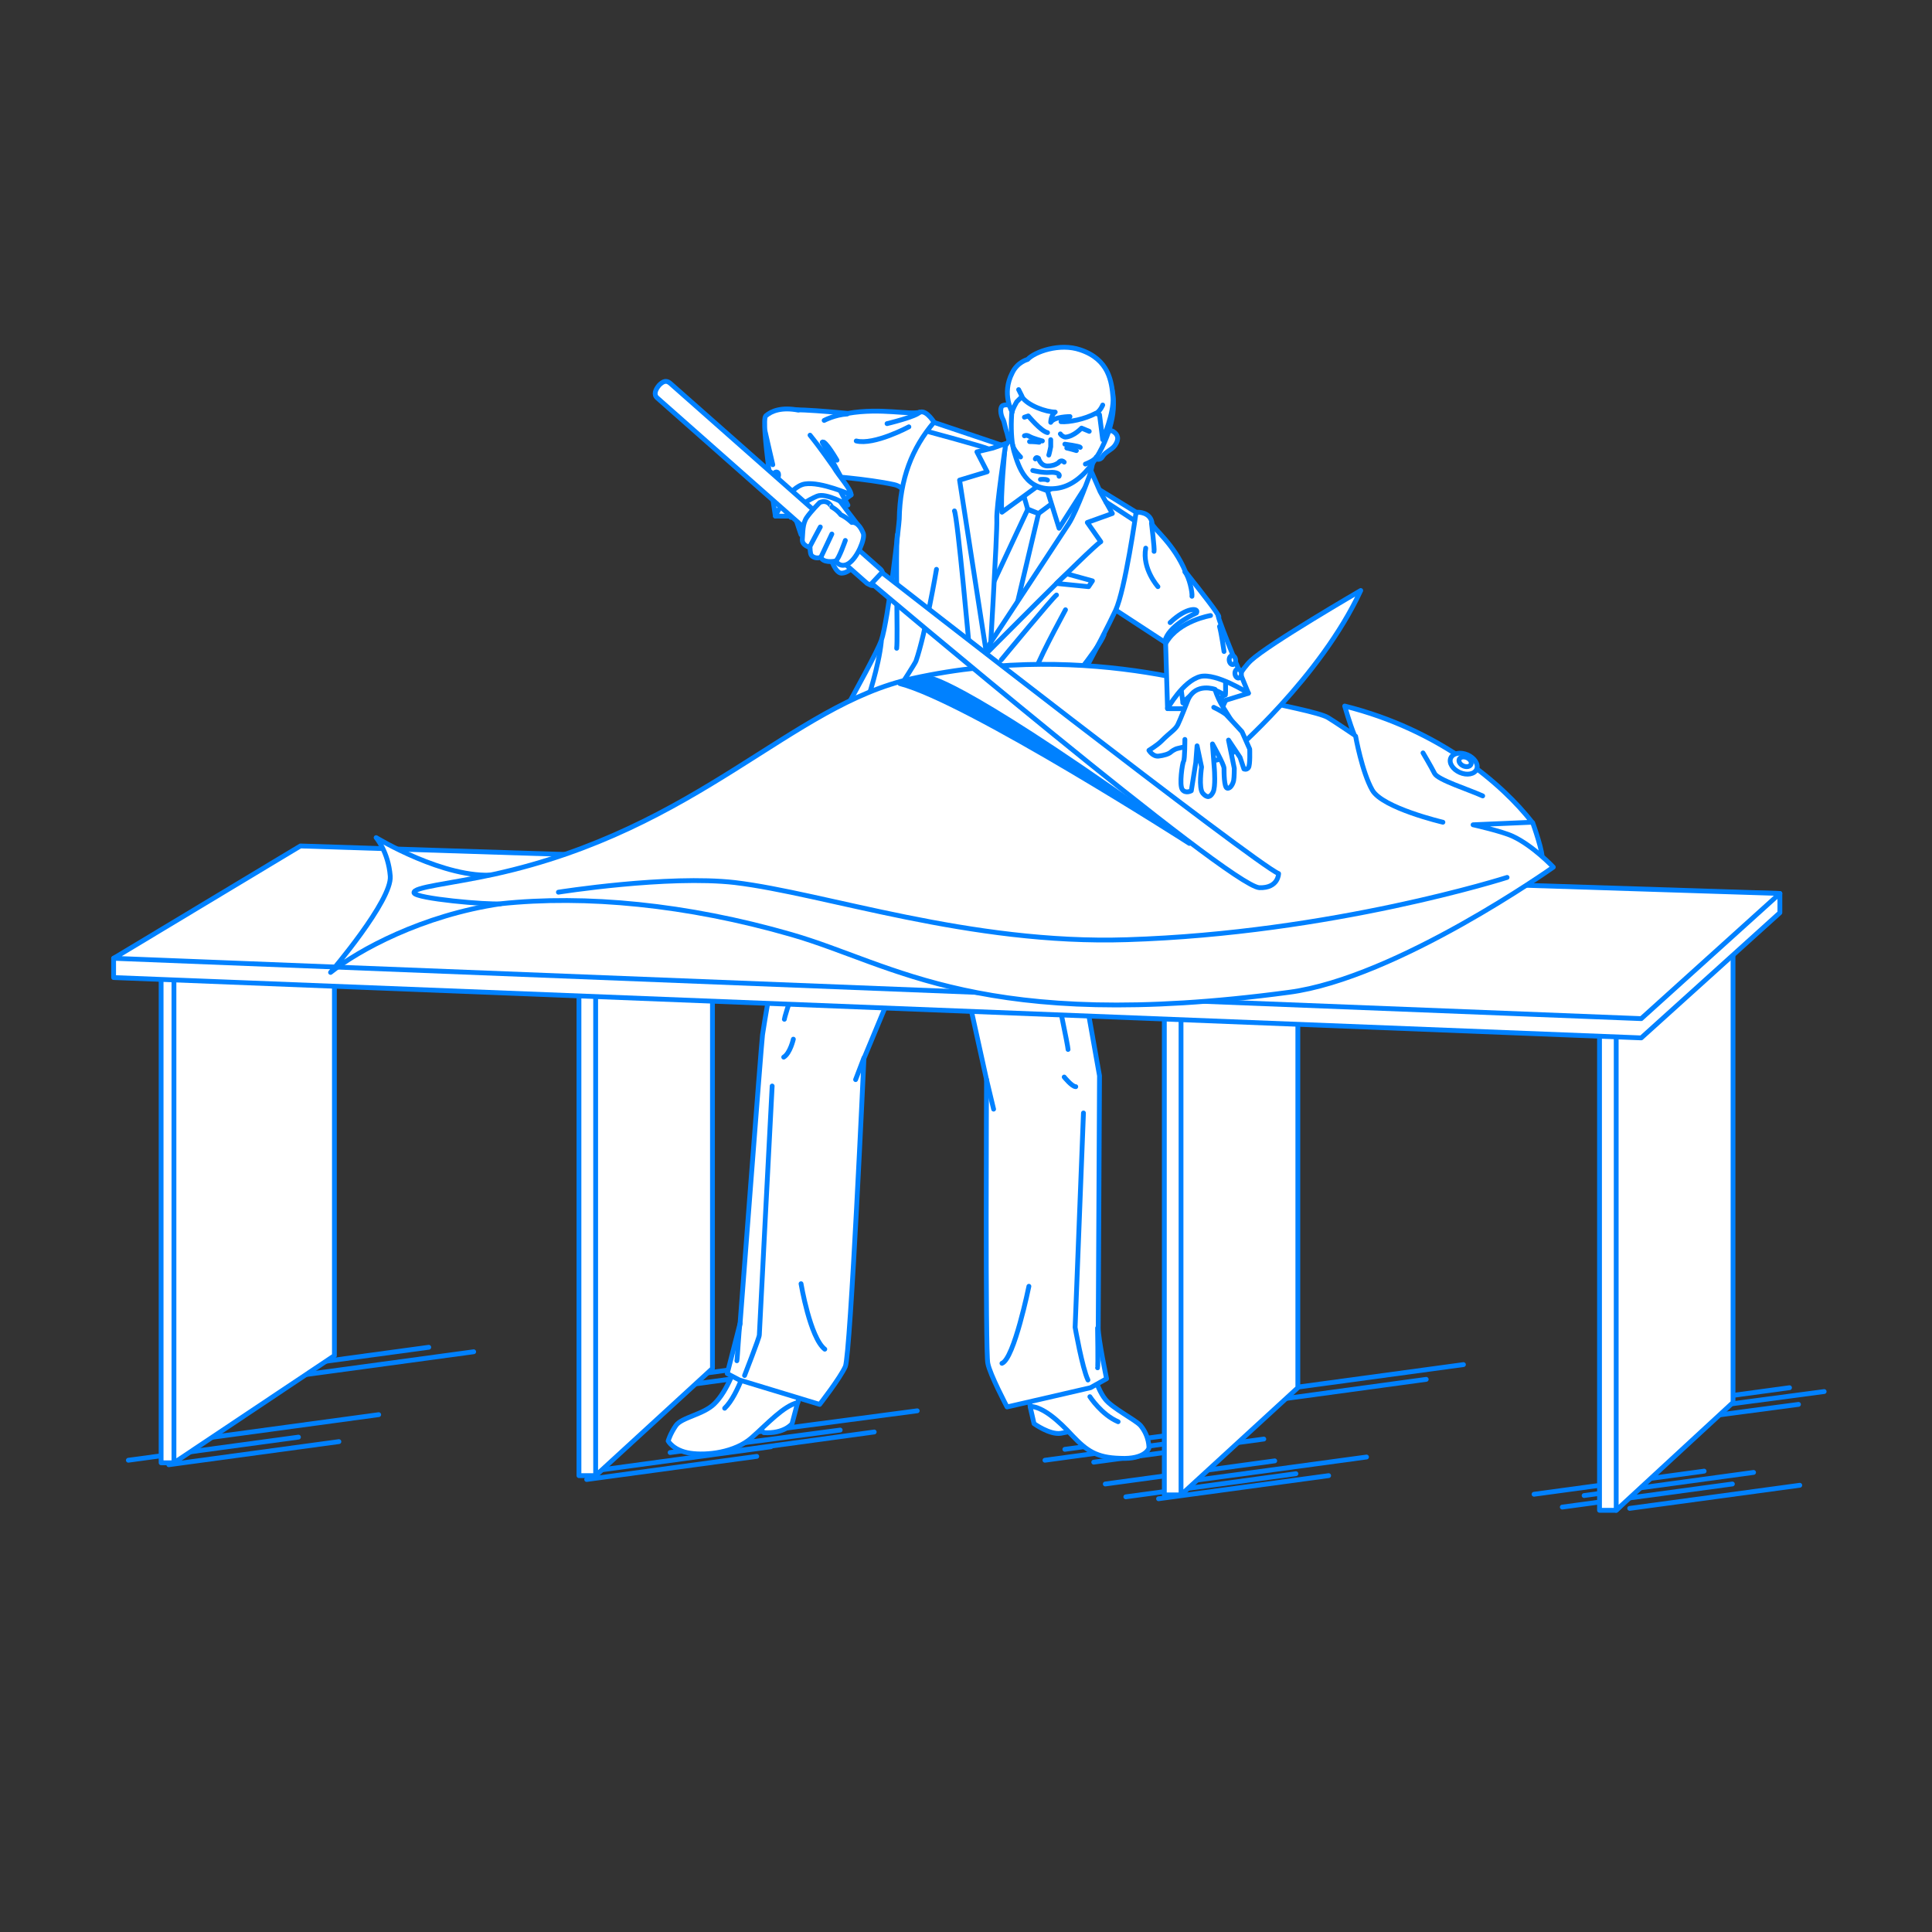 <?xml version="1.0" encoding="utf-8"?>
<!-- Generator: Adobe Illustrator 22.0.1, SVG Export Plug-In . SVG Version: 6.00 Build 0)  -->
<svg version="1.1" id="レイヤー_1" xmlns="http://www.w3.org/2000/svg" xmlns:xlink="http://www.w3.org/1999/xlink" x="0px"
	 y="0px" viewBox="0 0 301 301" style="enable-background:new 0 0 301 301;" xml:space="preserve">
<rect x="0" y="0" width="301" height="301" fill="#333333" stroke="none"/>
<style type="text/css">
	.st0{fill:none;}
	.st1{fill:none;stroke:#0081FF;stroke-width:0.75;stroke-linecap:round;stroke-linejoin:round;stroke-miterlimit:10;}
	.st2{fill:#FFFFFF;stroke:#0081FF;stroke-width:0.75;stroke-linecap:round;stroke-linejoin:round;stroke-miterlimit:10;}
	.st3{fill:#0081FF;stroke:#0081FF;stroke-width:0.75;stroke-linecap:round;stroke-linejoin:round;stroke-miterlimit:10;}
</style>
<g id="guide">
</g>
<rect y="1" class="st0" width="300" height="300"/>
<g>
	<g>
		<line class="st1" x1="26.3" y1="228.2" x2="52.8" y2="224.6"/>
		<line class="st1" x1="20" y1="227.5" x2="46.5" y2="223.9"/>
		<line class="st1" x1="32.5" y1="224" x2="59" y2="220.4"/>
		<line class="st1" x1="47.3" y1="214.2" x2="73.8" y2="210.6"/>
		<line class="st1" x1="40.3" y1="213.5" x2="66.8" y2="209.9"/>
	</g>
	<g>
		<line class="st1" x1="253.9" y1="235" x2="280.4" y2="231.4"/>
		<line class="st1" x1="257.8" y1="220.3" x2="284.2" y2="216.8"/>
		<line class="st1" x1="253.8" y1="222.3" x2="280.2" y2="218.8"/>
		<line class="st1" x1="252.3" y1="219.8" x2="278.8" y2="216.2"/>
		<line class="st1" x1="243.4" y1="234.8" x2="269.9" y2="231.2"/>
		<line class="st1" x1="246.8" y1="233" x2="273.2" y2="229.4"/>
		<line class="st1" x1="239" y1="232.8" x2="265.5" y2="229.2"/>
	</g>
	<g>
		<line class="st1" x1="180.5" y1="233.5" x2="207" y2="229.9"/>
		<line class="st1" x1="201.5" y1="216.2" x2="228" y2="212.6"/>
		<line class="st1" x1="195.8" y1="218.5" x2="222.2" y2="214.9"/>
		<line class="st1" x1="175.4" y1="233.2" x2="201.9" y2="229.6"/>
		<line class="st1" x1="186.4" y1="230.6" x2="212.9" y2="227"/>
		<line class="st1" x1="172.2" y1="231.2" x2="198.6" y2="227.6"/>
		<line class="st1" x1="170.4" y1="227.8" x2="196.9" y2="224.2"/>
		<line class="st1" x1="162.8" y1="227.5" x2="189.2" y2="223.9"/>
		<line class="st1" x1="165.9" y1="225.8" x2="192.4" y2="222.2"/>
	</g>
	<g>
		<line class="st1" x1="105" y1="214.6" x2="131.5" y2="211"/>
		<line class="st1" x1="101" y1="216.6" x2="127.5" y2="213"/>
		<line class="st1" x1="91.4" y1="230.5" x2="117.9" y2="226.9"/>
		<line class="st1" x1="93.7" y1="229" x2="120.1" y2="225.4"/>
		<line class="st1" x1="109.8" y1="226.7" x2="136.2" y2="223.1"/>
		<line class="st1" x1="104.4" y1="226.3" x2="130.9" y2="222.8"/>
		<line class="st1" x1="116.4" y1="223.3" x2="142.9" y2="219.8"/>
	</g>
	<g>
		<g>
			<path class="st2" d="M160.5,219.2l0.6,2.6c0,0,2.5,1.8,4.2,1.5l3-0.6C168.3,222.7,163.2,218,160.5,219.2z"/>
			<path class="st2" d="M172.2,218c1.1,1.4,4.7,3.2,5.5,4.1c1.4,1.7,1.3,3.5,1.3,3.5s-0.5,1.8-4.5,1.6c-3.7-0.1-5.2-1.2-7.4-3.5
				c-2.2-2.4-4.6-4.5-6.6-4.6c0,0-0.9-4.9,0.5-7.2s1.5-10.4,1.5-10.4l5.6-0.4C168.1,201.2,169.2,214.3,172.2,218z"/>
			<g>
				<path class="st2" d="M124.3,218.4l-0.9,3.4c0,0-1.2,1.6-4.4,1.4l-1.5-1.5C117.6,221.7,120.1,216.2,124.3,218.4z"/>
				<path class="st2" d="M111.3,218.7c-1.7,1.7-5.1,2.1-6,3.4s-1.2,2.4-1.2,2.4s0.8,1.5,3.4,1.9s7-0.1,9.6-2.4s4.9-4.9,7.2-5.5
					c0,0,0.7-2.7,0.5-6c-0.2-4-0.5-10.4-0.5-10.4l-7.2,1.1C117.1,203.2,115.3,214.8,111.3,218.7z"/>
				<path class="st1" d="M116.7,211.5c0,0-1.6,5.8-3.8,7.9"/>
			</g>
			<path class="st2" d="M125.3,123.4c0,0-6.2,35.5-6.5,37.8c-0.2,1.6-3.5,45-3.5,45l-2,7.8l1.9,1l12.5,3.8c0,0,3.2-4.1,4-5.9
				s2.9-48,2.9-48l12-28.9l7.1,32.2c0,0-0.2,42.5,0.2,44.2c0.3,1.7,3,6.8,3,6.8l13-3l2.5-1.4c0,0-1.3-6.2-1.3-7.9
				c0-1.7,0.2-39.3,0.2-39.3l-7.6-42.8l-17.8-8.2L125.3,123.4z"/>
			<path class="st1" d="M124.8,200c0,0,1.4,8.4,3.7,10.2"/>
			<path class="st1" d="M120.3,169.2c0,0-2,38.4-2,38.8s-2.3,6.3-2.3,6.3"/>
			<path class="st1" d="M169.8,217.6c0,0,1.8,2.8,4.4,3.9"/>
			<path class="st1" d="M168.8,173.4l-1.3,33.4c0,0,1.1,6.3,2,8.2"/>
			<path class="st1" d="M160.3,200.4c0,0-2.3,11.3-4.2,12"/>
			<path class="st1" d="M123.6,161.9c0,0-0.5,2.2-1.5,2.8"/>
			<path class="st2" d="M165.8,167.8c0,0,1.2,1.5,1.8,1.5"/>
		</g>
		<line class="st1" x1="148.5" y1="127.5" x2="146.6" y2="135.9"/>
		<path class="st1" d="M132,129c0,0-9.8,29-9.8,29.8"/>
		<line class="st1" x1="133.3" y1="168.2" x2="134.6" y2="164.8"/>
		<path class="st1" d="M159.7,131.3c0,0,6.7,31.2,6.7,32.2"/>
		<line class="st2" x1="154.8" y1="172.8" x2="153.7" y2="168.2"/>
		<path class="st2" d="M114.8,212c0.1-0.4,0.3-4.8,0.5-5.8"/>
		<path class="st1" d="M171,213.1c0.1-0.2,0-6.2,0-6.2"/>
	</g>
	<g>
		<path class="st2" d="M145.6,65.9c0,0-1.2-2-2.2-1.7c-1.6,0.5-6.1-0.7-11.3,0.2c-3.4-0.3-10.6-1-11.5-0.2s-0.4,7,0.1,7.4
			c0.4,0.4,7,2.5,7.4,2.5c0.3,0,7.1,0.5,11.2,1.4c1.9,0.4,2.2,2.5,2.2,2.4C141.6,77.5,147.4,70.6,145.6,65.9z"/>
		<path class="st1" d="M141.6,66.5c0,0-5.4,2.9-8.2,2.2"/>
		<path class="st2" d="M138.2,66c0,0,4.6-1.1,5.1-1.8"/>
		<path class="st1" d="M128.4,65.5c0,0,1.7-0.9,3.6-1"/>
	</g>
	<polygon class="st2" points="154.1,74 153,102 170.2,79.2 	"/>
	<path class="st2" d="M160.1,79.4c0,0-13.1,27.9-13.4,29.1l1.9,5.2l5.5-1.2l7.7-32.5L160.1,79.4z"/>
	<polygon class="st2" points="159.3,76.5 160.1,79.3 161.8,80 164.1,78.3 163.3,76.5 161.1,75.7 	"/>
	<path class="st2" d="M154.1,104.5c0,0-0.1,15.5-7.7,21.1c-2.5,1.9-6.2,3.5-10.9,3.3c-7.3-0.3-11.2-5.2-11.2-5.2s11.9-20.8,13-23.9
		c1.1-3.2,2.8-18.4,2.8-18.9c0.1-6.3,2-11.1,5.4-15.1l10.4,3.5l-2.9,12.2L154.1,104.5z"/>
	<path class="st2" d="M156.6,69.5c0,0-0.8,8.4-0.5,10.3l5.2-3.8l-3-8.8L156.6,69.5z"/>
	<path class="st2" d="M170.3,71.8c0,0-5.6,3.8-7.1,4.7l1.8,5.8l4.6-7.2L170.3,71.8z"/>
	<path class="st2" d="M181.7,100.2l-7.8-5.1c0,0,0.4-12.7,3.3-15.3c0,0,2.1-0.1,2.3,1.8c0.1,0.7,3.4,3.1,5.2,7.5
		c2.6,3.3,5.2,6.6,5.2,7"/>
	<path class="st2" d="M156.7,69.1c0,0-1.5,9.9-1.4,11.8s-1.2,23.6-1.2,23.6l-4.6-29.7l4.3-1.3l-1.6-3.1l2.5-0.6L156.7,69.1z"/>
	<path class="st2" d="M152.2,103.2c0,0-3.9,11.1-2.9,18c0.7,4.5,4.3,8.4,9.2,9.5c5.3,1.2,7.6-0.2,7.6-0.2L166,110
		c0,0,5.5-10,7.8-14.9c1.5-3.2,3.2-15.3,3.2-15.3l-6.2-3.8l-4.7,10L152.2,103.2z"/>
	<path class="st2" d="M170,73.4c0,0-2.2,6.2-3.5,8.2s-14.2,21.6-14.2,21.6s17.9-18.1,19.2-18.8l-2.1-3l3.9-1.4l-1.9-3.4L170,73.4z"
		/>
	<path class="st1" d="M180.4,91.4c0,0-2.5-2.8-1.9-6"/>
	<path class="st2" d="M154.7,104.5c0,0.4-0.4,0.8-0.8,0.8s-0.8-0.4-0.8-0.8s0.4-0.8,0.8-0.8S154.7,104,154.7,104.5z"/>
	<path class="st2" d="M151.9,115.2c0,0.4-0.4,0.8-0.8,0.8s-0.8-0.4-0.8-0.8s0.4-0.8,0.8-0.8S151.9,114.8,151.9,115.2z"/>
	<path class="st1" d="M151.5,118.1c0,0,2.7,8,9.3,10.2"/>
	<path class="st1" d="M156,102.8c0,0,8.1-9.8,8.6-10.1"/>
	<path class="st1" d="M164,115c0,0,1.3-4,2-5"/>
	<path class="st1" d="M151,100.8c0,0-1.8-20.1-2.3-21.2"/>
	<path class="st1" d="M135.1,109.2c0,0,1.8-5.3,2.2-9.2"/>
	<path class="st1" d="M145.9,88.7c0,0-1.7,10-3.2,14.3c-0.2,0.6-7.7,12-7.7,12"/>
	<path class="st2" d="M147.8,116.9c0,0-5.2,7.9-15.1,7.2"/>
	<path class="st1" d="M144.8,67.3c0,0,7.8,2.1,9.1,2.6"/>
	<line class="st1" x1="176.6" y1="81" x2="172.3" y2="78.2"/>
	<polygon class="st2" points="166.2,89.4 170.2,90.5 169.6,91.4 164.6,90.9 	"/>
	<path class="st1" d="M159.8,118.7c0-0.2,0.7-9.4,0.9-12.2c0.2-2,3-7.2,5.3-11.5"/>
	<g>
		<path class="st2" d="M171.4,68.4c0,0,1.2-1.7,2-1.2c0.8,0.5,1,1.2,0.3,2.2c-0.5,0.7-1.5,1-1.9,1.7s-1,0.4-1,0.4"/>
		<path class="st2" d="M157.8,63.5c0,0-0.7-0.7-1.6-0.3c-0.4,0.2-0.4,1.3,0.1,2.2c0.2,0.4,0.3,1.3,0.6,2.1c0.1,0.4,0.2,1,0.4,1.2
			c0.6,0.4,1.1,0.3,1.1,0.3"/>
		<path class="st2" d="M158,70.4c0.7,2.3,1.8,6.2,6.5,5.7c4.7-0.5,7.8-6.7,8.6-10.2c0.9-3.5,0.6-9-5.1-10.9
			c-5.7-1.9-8.5,2.1-9.5,4.9C157.4,62.7,157.3,68.1,158,70.4z"/>
		<path class="st2" d="M158.4,62.6c0,0-0.7,1.2-0.7,1.6c0,0-1.7-2.8,0-6.1c0.8-1.7,2.4-2.1,2.4-2.1c1.1-1.2,5-2.6,8.2-1.5
			c4.5,1.5,4.9,5,5.1,7.4s-1.6,6.6-1.6,6.6l-0.5-3.9l-0.6-0.2c-1.7,0.9-4.1,1.4-5.4,1.3c0,0,0.9-0.3,1.4-0.8c0,0-2.5,0-3,0.9
			c0,0,0-1.1,0.7-1.6c-1.4,0-4.3-1-5.2-2.4L158.4,62.6z"/>
		<path class="st1" d="M160.9,73.3c0,0,1.6,0.4,2.6,0.3c1.2-0.1,1.7,0.3,1.5,0.6"/>
		<path class="st1" d="M162.1,74.7c0,0,0.8-0.1,1.1,0.1"/>
		<path class="st2" d="M159.6,65l0.6-0.2c0,0,2,2.4,3,2.6"/>
		<path class="st2" d="M169.7,67.2l-1.2-0.5c0,0-1.2,1.3-2.5,1.4c-0.3,0-0.7-0.3-0.8-0.5"/>
		<path class="st1" d="M159.6,67.9c0,0,0.3-0.2,0.8,0.1c0.5,0.3,2,0.7,2,0.7"/>
		<path class="st2" d="M160.4,68.8c0,0,0.8,0,1.5,0.1"/>
		<path class="st2" d="M165.9,69.2c0,0,2.3,0.3,2.4,0.5"/>
		<path class="st2" d="M167.7,70.2c0,0-1-0.3-1.5-0.4"/>
		<path class="st1" d="M163.7,68.5l0,1.1c0,0-0.2,1-0.3,1.3"/>
		<path class="st1" d="M161.3,71.5c0,0,0.1-0.4,0.5-0.1c0,0,0.3,1.2,1.4,1.2s1.7-0.5,1.7-0.5s0.4-0.6,0.9-0.1"/>
	</g>
	<path class="st2" d="M171.8,63.1c0,0-0.3,0.8-1,1.3"/>
	<path class="st2" d="M158.7,60.7c0,0,0.3,0.6,0.5,1"/>
	<path class="st1" d="M159,71.2c0,0-1.1-1.1-1.2-1.8"/>
	<path class="st1" d="M169.1,72.3c0,0,1.4-0.5,1.7-1.1"/>
	<path class="st2" d="M179.8,85.9c0.1-0.3-0.4-4.4-0.4-4.4"/>
	<path class="st2" d="M185.7,92.9c0.1-0.5-0.4-3-1.1-3.8"/>
	<path class="st1" d="M131.1,112.5l5.1,3.1l-1.1,1.8c-0.7,1-2,1.3-3.1,0.7l-3.1-2L131.1,112.5z"/>
	<path class="st2" d="M165.8,118.9l-6.8-0.1l0.2,2.3c0.1,1,0.9,1.7,1.9,1.7l4.8-0.1L165.8,118.9z"/>
	<path class="st1" d="M165.1,108.3c0,0,6.1-7.2,6.9-9.4"/>
	<path class="st1" d="M139.7,101c0.2-1.6-0.2-14.9,0.1-17.7"/>
	<g>
		<g>
			<polygon class="st2" points="50.1,211.2 27.1,227.9 25.1,227.9 25.1,149.7 50.1,132.9 			"/>
			<polygon class="st2" points="52.1,211.2 27.1,227.9 27.1,149.7 52.1,132.9 			"/>
		</g>
		<g>
			<polygon class="st2" points="109.5,213.2 92.8,229.9 90.2,229.9 90.2,151.7 109.5,134.9 			"/>
			<polygon class="st2" points="111,213.2 92.8,229.9 92.8,151.7 111,134.9 			"/>
		</g>
		<g>
			<polygon class="st2" points="200.7,216.2 184,232.9 181.4,232.9 181.4,154.7 200.7,137.9 			"/>
			<polygon class="st2" points="202.2,216.2 184,232.9 184,154.7 202.2,137.9 			"/>
		</g>
		<g>
			<polygon class="st2" points="268.5,218.5 251.8,235.3 249.2,235.3 249.2,157 268.5,140.3 			"/>
			<polygon class="st2" points="270,218.5 251.8,235.3 251.8,157 270,140.3 			"/>
		</g>
		<g>
			<polygon class="st2" points="255.7,161.7 17.7,152.3 17.7,149.3 46.8,134.8 277.3,139.2 277.3,142.2 			"/>
			<polygon class="st2" points="255.7,158.7 17.7,149.3 46.8,131.8 277.3,139.2 			"/>
		</g>
	</g>
	<g>
		<g>
			<path class="st2" d="M78,140.8c-12.2,1.8-22.1,7.2-26.5,10.7c0,0,9.6-11.2,9.3-15s-2.2-6-2.2-6s10.7,6.5,18.5,5.8"/>
			<path class="st2" d="M238.8,128.2c0,0,1.8,5,1.4,5.7c-0.3,0.7-10.7-5.2-10.7-5.2S236.6,127.3,238.8,128.2z"/>
			<path class="st2" d="M78,140.8c13.2-1.4,29,0.1,45.3,4.8c16,4.6,29.7,15.4,77.5,9c16.8-2.2,41.2-19.5,41.2-19.5s-3.1-3.3-6.3-4.8
				c-1.7-0.8-6.2-1.8-6.2-1.8l9.2-0.4c-4.6-5.9-14.4-14.4-29.2-18.1c0,0,0.8,2.8,1.5,4.5c0,0-2.8-1.9-4.1-2.7s-7.8-2-11-2.8
				c-2.7-0.7-25.5-9.5-53.7-3.3c-18.9,4.1-33.3,23.5-65.2,30.5c-6.9,1.5-12.7,2-12.5,2.9S76,141,78,140.8z"/>
			<path class="st2" d="M224.8,128.1c0,0-9.4-2.2-11-5s-2.6-8.4-2.6-8.4"/>
			<path class="st2" d="M234.8,136.7c0,0-27.2,8.7-59.2,9.7c-24.5,0.8-47-7.2-61.1-8.9c-10.5-1.2-27.5,1.5-27.5,1.5"/>
			<path class="st2" d="M221.7,117.3c0,0,1.3,2.2,1.8,3.2s5.3,2.5,7.5,3.5"/>
			<g>
				<ellipse transform="matrix(0.402 -0.916 0.916 0.402 27.378 279.987)" class="st2" cx="228" cy="119" rx="1.5" ry="2.2"/>
				
					<ellipse transform="matrix(0.402 -0.916 0.916 0.402 27.795 280)" class="st2" cx="228.2" cy="118.7" rx="0.7" ry="1"/>
			</g>
		</g>
		<path class="st3" d="M145.1,105.7c0,0,5.8,0.8,40.2,25.7c0,0-34.6-22.2-45.1-24.9C140.2,106.4,144,105.5,145.1,105.7z"/>
		<path class="st2" d="M191.9,117.4c0,0,13.8-11.8,20.1-25.4c0,0-14.3,8.3-17.1,10.9c-2.8,2.6-5.9,10.3-6.6,13.4
			C187.8,119.3,189.5,118.7,191.9,117.4z"/>
	</g>
	<g>
		<path class="st2" d="M132.7,88.5c0,0-0.7,0.8-1.6,0.8s-1.6-2.1-1.6-2.1s0.8-0.9,1.5-0.7S132.7,88.5,132.7,88.5z"/>
		<g>
			<path class="st1" d="M130.4,71.7c0,0-1.9-3.3-2.3-2.8c0,0,2,3.7,2.8,5.2"/>
			<path class="st2" d="M132.6,77.1c0,0-1.9,1.5-3.7,2.5c-1.8,1-8.1,0.8-8.1,0.8s0-3.7,2.7-5.8C126.1,72.5,132.6,77.1,132.6,77.1z"
				/>
			<path class="st2" d="M130.1,77c0.8,1.2,3.5,4.7,3.5,4.7s1,3.8-0.1,3.8c-1.1,0-8.7-2.2-8.7-2.2s-1.8-5.1-2.2-7.6s-0.4-6.4-0.4-6.4
				l3.1,1.6C125.4,70.9,129.4,75.7,130.1,77z"/>
			<path class="st2" d="M130.6,75.9l1.5,2.8c0,0-3.4-2-4.8-1.4c-1.4,0.6-3.3,1.7-4.1,3.3l-0.6-6.6c0,0,1.1-0.7,2.6-0.6
				C126.6,73.5,130.6,75.9,130.6,75.9z"/>
			<path class="st2" d="M126.2,67.8c1.7,2.1,3.4,4.6,3.7,5c0.8,1.4,2.7,3.4,2.7,4.3c0,0-4.7-2.1-7.2-1.7s-4.6,5-4.6,5
				s-2.3-14.8-1.5-15.6c0.9-0.8,2.5-1.4,5.1-0.9"/>
			
				<ellipse transform="matrix(0.246 -0.969 0.969 0.246 19.342 173.048)" class="st2" cx="120.9" cy="74.1" rx="0.6" ry="0.4"/>
			
				<ellipse transform="matrix(0.246 -0.969 0.969 0.246 16.96 175.264)" class="st2" cx="121.1" cy="76.7" rx="0.6" ry="0.4"/>
			<path class="st1" d="M120.4,72.4c0,0-0.8-3.4-1.2-5.2"/>
		</g>
		<g>
			<path class="st2" d="M135.7,91.2c-0.2-0.1-0.4-0.2-0.6-0.3L102.4,62c-0.6-0.5-0.3-1.3,0.3-2c0.6-0.6,1.1-0.8,1.7-0.3l32.7,28.9
				c0.6,0.5,0.5,1.1-0.1,1.7C136.7,90.8,136.3,91.4,135.7,91.2z"/>
			<path class="st2" d="M137.4,89.2c0,0,58.3,45.5,61.8,46.9c0,0,0,2.3-3,2.2c-4.7-0.3-60.4-47.4-60.4-47.4L137.4,89.2z"/>
			<g>
				<path class="st2" d="M127.7,78.3c0,0-1.3,1.3-2,2.3S125.1,83,125,84c-0.1,1,1.2,1.3,1.2,1.3s0,0.9,0.2,1.2
					c0.2,0.3,0.9,0.6,1.5,0.3c0.3,0.9,1.9,0.7,2.3,0.6c0,0,0.7,1.2,2,0.4c1.4-0.9,2.6-3.9,2.3-4.7c-0.8-2-1.8-1.7-1.8-1.7
					s-0.8-0.8-1.7-1.2c-0.6-0.8-1.4-1.2-1.4-1.2S129,77.7,127.7,78.3z"/>
				<path class="st1" d="M131.7,84.2c0,0-1,2.9-1.5,3.2"/>
				<line class="st1" x1="129.6" y1="83.2" x2="127.9" y2="86.8"/>
				<path class="st1" d="M127.8,82.1c0,0-1.4,2.6-1.7,3.2"/>
			</g>
		</g>
	</g>
	<g>
		<path class="st2" d="M181.9,110.4c0,0,3.1,0.1,4.9-0.2s7.7-2.2,7.7-2.2s-2.9-4.2-5.8-4.4C185.9,103.4,181.8,109.8,181.9,110.4z"/>
		<path class="st2" d="M190.8,108.2c0,0-1.6,1.7-3.2,1.7s-3.3-0.4-3.3-0.4s0.8-2.4,2.6-2.7S190.8,108.2,190.8,108.2z"/>
		<path class="st2" d="M183.8,105.8l0.5,3.7c0,0,1.7-2.1,3.6-2.2c1.5-0.1,2.9,1.1,3,1c0.1-0.1,0-3.9,0-3.9S186.5,103.7,183.8,105.8z
			"/>
		<g>
			<g>
				<path class="st2" d="M189.8,96c0.1,0.9,4.7,12,4.7,12s-5-3.2-7.5-2.6c-2.7,0.7-5.1,5-5.1,5l-0.3-10.2"/>
				<path class="st1" d="M188.6,95.9c0,0-4.9,0.8-6.9,4.2"/>
			</g>
			
				<ellipse transform="matrix(0.994 -0.114 0.114 0.994 -10.459 22.534)" class="st2" cx="191.9" cy="102.8" rx="0.5" ry="0.7"/>
			
				<ellipse transform="matrix(0.994 -0.114 0.114 0.994 -10.7 22.65)" class="st2" cx="192.8" cy="104.9" rx="0.5" ry="0.7"/>
			<path class="st1" d="M190.7,101.5c0,0-0.4-2.8-0.7-3.9"/>
			<path class="st1" d="M181.6,99.5c0.9-2.3,4.8-4,4.8-4c0.5-0.8-1.5-1-4.1,1.5"/>
		</g>
		<g>
			<g>
				<path class="st2" d="M193.6,115.2c0.1-0.6-0.9-1.5-1.6-2.7c-0.8-1.4-2.1-3-2.7-5.1c0,0-3-1.1-4.2,1.6c0,0-1.2,3.1-1.6,3.9
					c-0.4,0.8-1.1,1.1-2.6,2.6c-0.6,0.6-1.9,1.4-1.9,1.4s0.6,1,1.5,0.9c0.8-0.1,1.6-0.3,2-0.7c0,0,0.5-0.4,1-0.5s1.2-0.3,1.2-0.3"/>
			</g>
			<path class="st2" d="M184.6,115.2c0,0,0,3.1-0.2,3.4c-0.2,0.3-0.7,3.7-0.2,4.4s1.4,0.2,1.4,0.2l0.7-4.4l0.2-2.6l0.7,3.3
				c0,0-0.5,3.3,0.2,4.1c0.7,0.8,1.2,0.6,1.6-0.2s0.2-3.5,0.2-3.5l-0.3-4c0,0,1.8,3.2,1.8,3.8s0,3,0.5,3.1c0.5,0.1,0.9-0.7,1-1.2
				c0.1-0.5,0.1-1.9,0.1-1.9l-0.9-4.4l1.8,2.7l0.6,1.8c0,0,0.4,0.2,0.7-0.2s0.2-2.9,0.2-2.9l-1.2-2.7c0,0-2.2-2.4-2.5-2.7
				c-0.8-0.6-1.9-1.1-1.9-1.1"/>
		</g>
	</g>
</g>
</svg>
